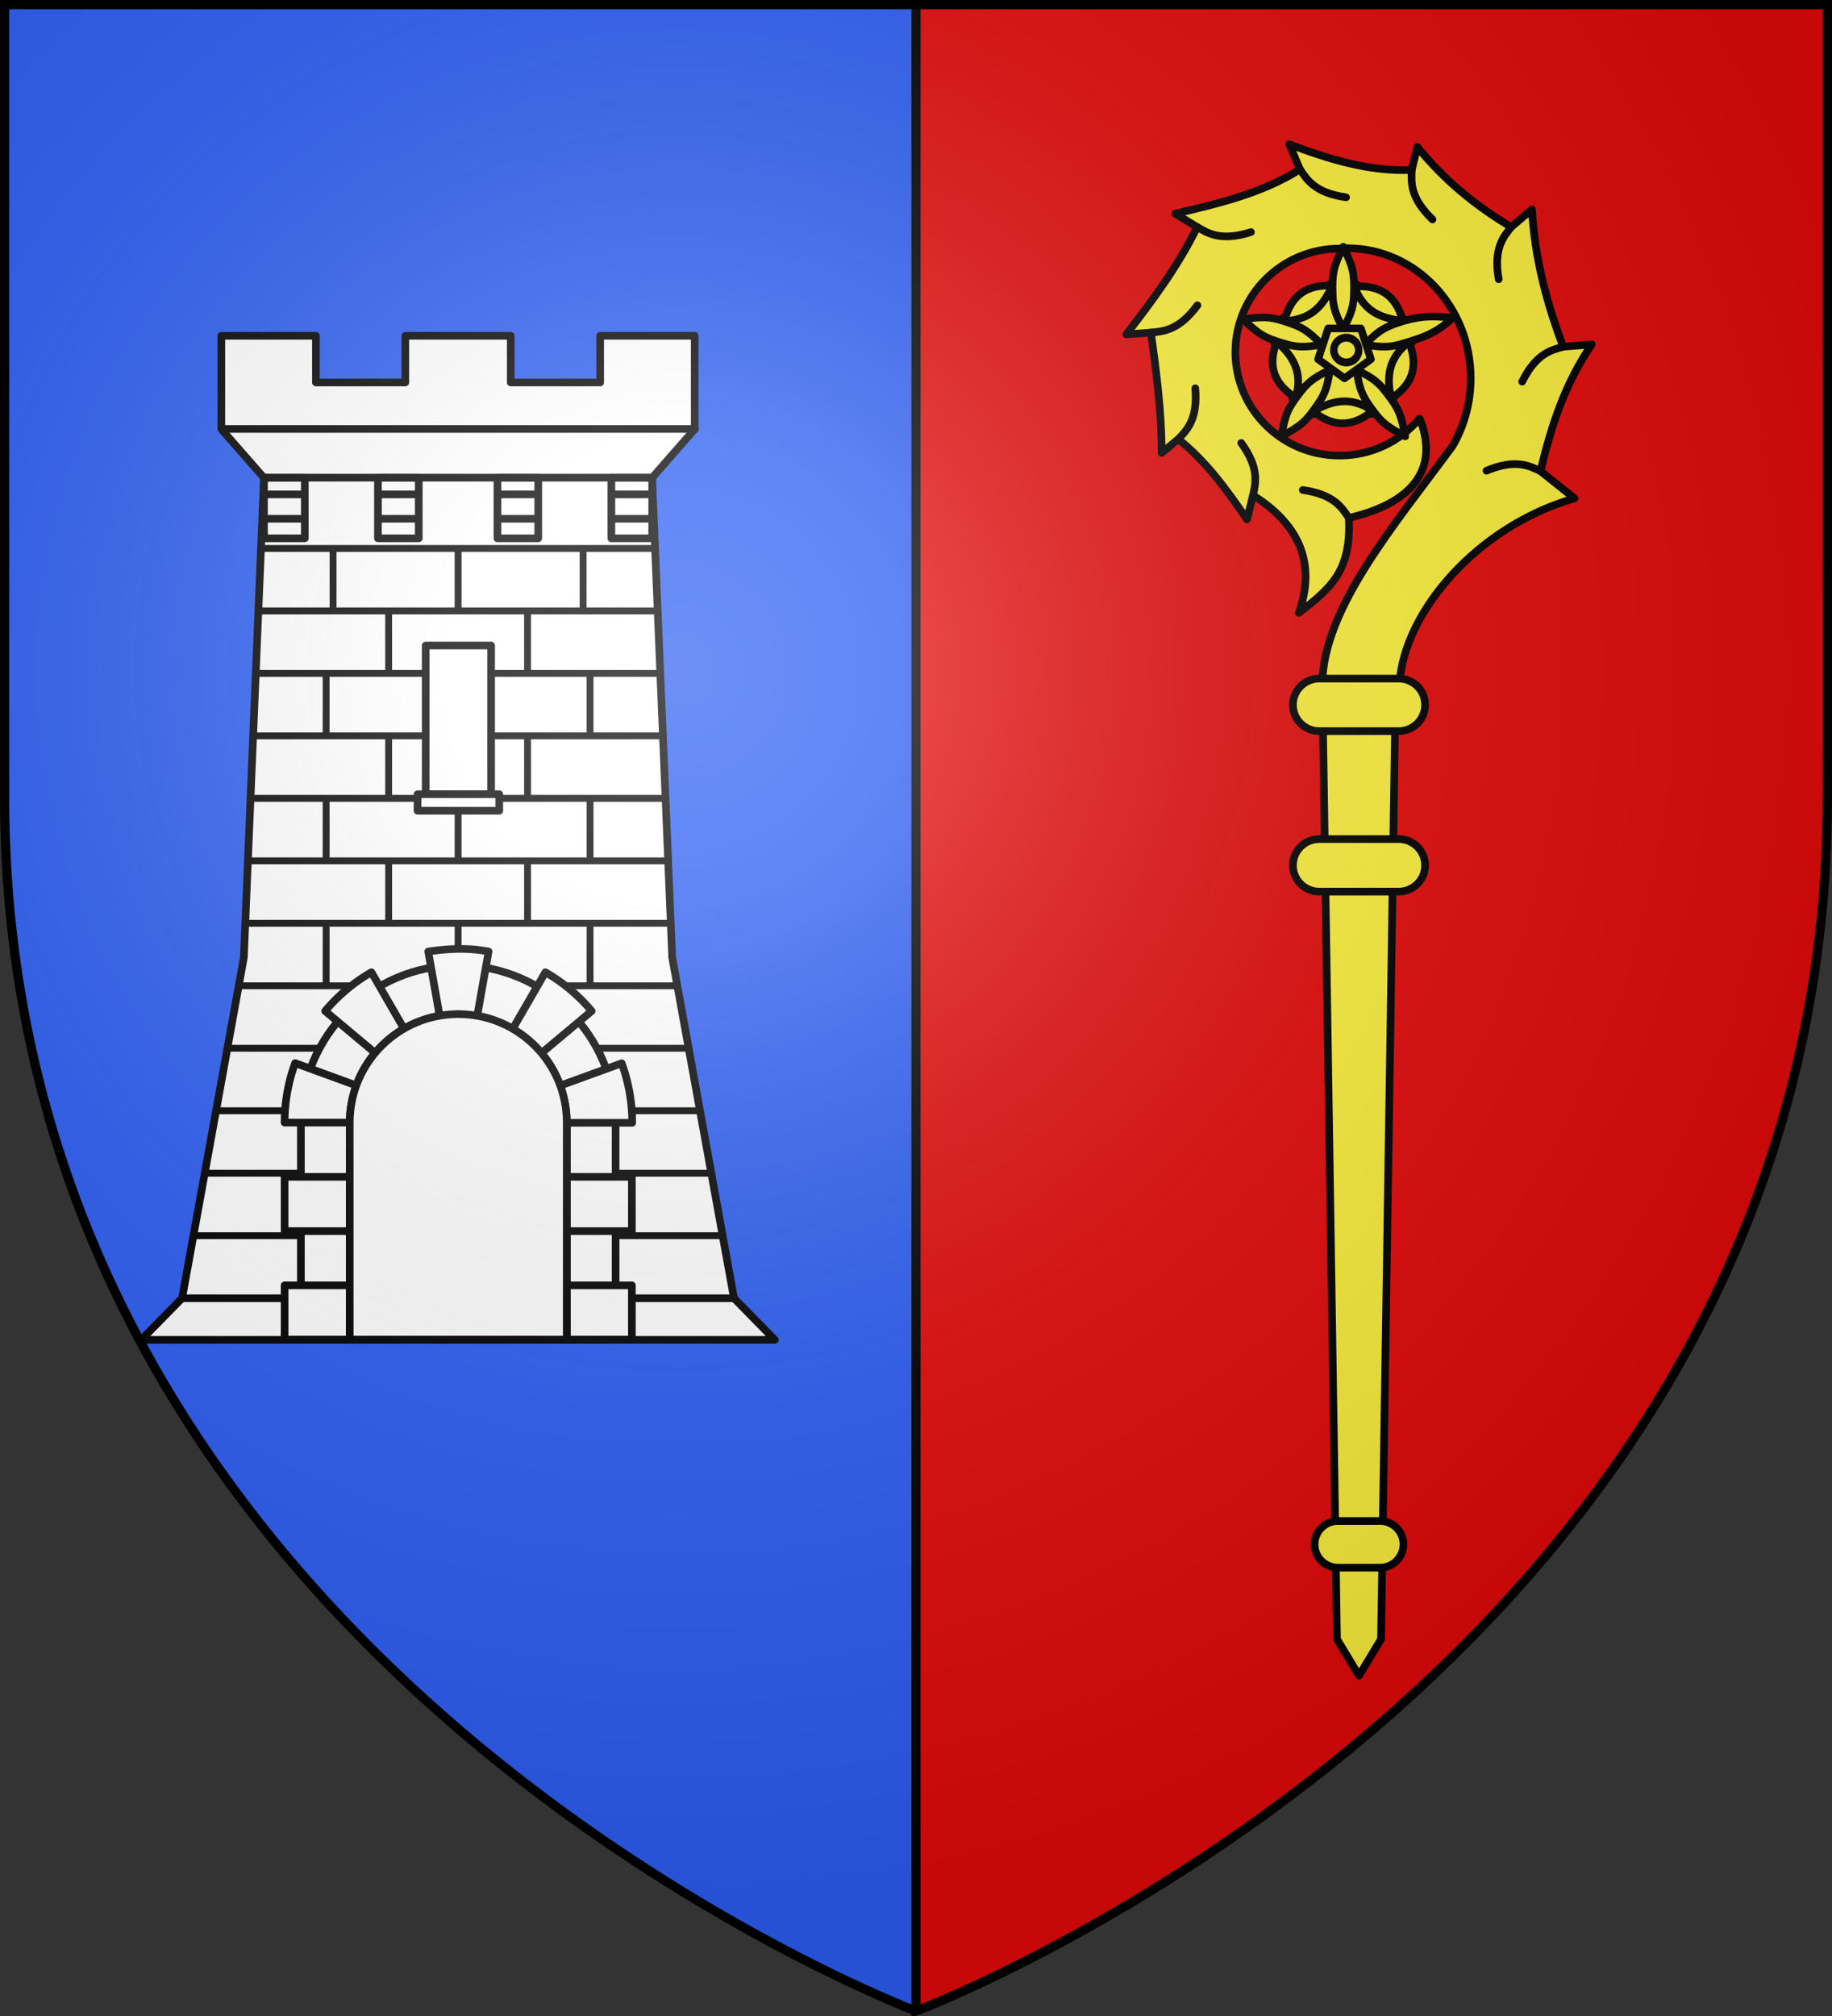 <svg xmlns="http://www.w3.org/2000/svg" width="600" height="660"><rect width="100%" height="100%" fill="#333333" stroke="none"/><radialGradient id="a" cx="221.445" cy="226.331" r="300" gradientTransform="matrix(1.353 0 0 1.349 -77.63 -85.747)" gradientUnits="userSpaceOnUse"><stop offset="0" stop-color="#fff" stop-opacity=".314"/><stop offset=".19" stop-color="#fff" stop-opacity=".251"/><stop offset=".6" stop-color="#6b6b6b" stop-opacity=".125"/><stop offset="1" stop-opacity=".125"/></radialGradient><path fill="#2b5df2" fill-rule="evenodd" d="M1.5 1.5v259.246c0 13.518.669 26.64 1.938 39.39C29.008 556.583 300 658.5 300 658.5V1.5z"/><path fill="#e20909" fill-rule="evenodd" d="M300 1.5v657s271.164-102.986 296.563-358.363a398 398 0 0 0 1.937-39.39V1.5z"/><path fill="none" stroke="#000" stroke-width="3" d="M300 658.5V1.5"/><g stroke="#000" stroke-linecap="round" stroke-linejoin="round"><g fill="none" stroke-width="1.694"><path fill="#fff" d="M18.768 1v20.73l9.45 10.813-4.458 106.523-13.696 75.684L1 224h140.5l-9.064-9.25-13.696-75.684-4.459-106.523 9.45-10.813V1h-20.967v10.365H82.938V1H59.563v10.365H39.736V1z" transform="matrix(1.477 0 0 1.474 44.774 108.463)"/><path stroke-width="1.407" d="M264.228 507.193h71.544m7.855-8.976h-87.256m-7.235 160.24h101.728" transform="matrix(1.777 0 0 1.776 -382.964 -744.4)"/><path stroke-linecap="butt" stroke-linejoin="miter" stroke-width="1.523" d="M44.836 47.383V61.26zm27.664 0V61.26zm27.664 0V61.26zM57.131 61.26v13.877zm30.738 0v13.877zM43.3 75.137v13.877zm58.402 0v13.877zm-44.57 13.875v13.877zm30.738 0v13.877zM43.3 102.889v13.877zm29.201 0v13.877zm29.201 0v13.877zm-44.57 13.877v13.877zm30.738 0v13.877zM43.3 130.643v13.877zm29.201 0v13.877zm29.201 0v13.877zm-72.808-83.26h87.214zm-.58 13.877h88.374zm-.58 13.877h89.534zm-.58 13.877h90.693zm-.58 13.875h91.853zm-.58 13.877h93.013zm-.58 13.877h94.173zM23.96 144.52h97.081zm-2.506 13.876h102.094zm-2.506 13.875H125.83zm-2.507 13.877h112.12zm-2.506 13.877h117.132z" transform="matrix(1.48 0 0 1.474 42.73 109.711)"/><path fill="#fff" stroke-width="1.407" d="M293.971 538.138h12.057v27.413h-12.057z" transform="matrix(1.777 0 0 1.776 -382.964 -744.4)"/><path fill="#fff" stroke-width="1.407" d="M292.465 565.55h15.07v3.041h-15.07zM299.97 597.083c-16.009 0-29 12.992-29 29v40h9v-40c0-11.04 8.96-20 20-20s20 8.96 20 20v40h9v-40c0-16.008-12.993-29-29-29" transform="matrix(1.777 0 0 1.776 -382.964 -744.4)"/><path fill="#fff" stroke-width="1.407" d="m294.438 594.552 2.094 11.812c.204 1.156 2.311-.29 3.469-.27s3.265 1.448 3.468.301l2.094-11.843c-1.852-.37-3.707-.51-5.563-.486-1.855.022-3.71.207-5.562.486m-10.469 3.812a31.9 31.9 0 0 0-8.531 7.156l9.219 7.72a20.1 20.1 0 0 1 5.312-4.47zm32.063 0L310 608.802a20.1 20.1 0 0 1 5.313 4.468l9.25-7.75a31.9 31.9 0 0 0-8.531-7.156m-46.125 16.75a31.9 31.9 0 0 0-1.938 10.969h12c0-2.408.438-4.705 1.219-6.844zm60.187.031-11.344 4.125a19.9 19.9 0 0 1 1.22 6.813v.031h12.062a31.9 31.9 0 0 0-1.938-10.969m-62.125 20.938v10h12v-10zm52 0v10h12v-10zm-52 20v10h12v-10zm52 0v10h12v-10z" transform="matrix(1.777 0 0 1.776 -382.964 -744.4)"/><path fill="#fff" stroke-width="1.407" d="M299.97 606.083c-11.04 0-20 8.96-20 20v40h40v-40c0-11.04-8.96-20-20-20" transform="matrix(1.777 0 0 1.776 -382.964 -744.4)"/><path stroke-width="1.693" d="M29.535 35.373h9.047zm25.215 0h9.035zm26.441 0h9.036zm25.215 0h9.035zm-76.87 5.42h9.046zm25.214 0h9.035zm26.441 0h9.036zm25.215 0h9.035zm-76.86-9.096v13.436h9.036V31.697zm25.216 0v13.436h9.035V31.697zm26.441 0v13.436h9.035V31.697zm25.215 0v13.436h9.035V31.697z" transform="matrix(1.48 0 0 1.474 42.73 109.711)"/></g><g fill="#fcef3c" stroke-width="2.492"><path d="m418.93 44.173 3.485 8.185c-12.374 7.841-26.637 11.147-40.723 14.473l7.155 4.353c-6.173 12.647-14.56 23.953-23.152 35.048l8.054-.596c1.763 13.068 3.534 25.987 3.484 39.29l5.433-4.503c9.128 7.198 15.97 16.713 22.458 26.207l1.949-7.888c14.923 9.346 20.776 22.123 14.971 38.346 10.676-8.163 17.134-13.748 16.33-30.955 16.785-3.886 30.495-13.139 23.265-32.22l-.225-.187c-6.245 7.386-15.611 12.055-26.074 12.055-18.788 0-34.017-15.125-34.017-33.783s15.23-33.782 34.017-33.782c.845-.056 1.688-.112 2.547-.112 22.22 0 40.273 19.023 40.273 42.452 0 8.133-2.186 15.715-5.956 22.174-19.31 26.153-42.01 52.797-42.495 77.276h25.213c1.565-23.304 25.453-51.195 57.143-60.273l-11.127-8.892c3.542-14.863 8.079-28.691 16.747-41.335l-9.329.744c-5.513-14.595-9.332-29.274-10.19-44.833l-6.78 5.767c-11.806-7.046-22.063-15.496-30.646-26.156l-1.836 7.516c-13.923.614-27.137-3.527-39.974-8.371" transform="matrix(1.003 0 0 1.003 2.077 2.934)"/><g stroke-width="2.005" transform="matrix(1.251 0 0 1.243 690.118 -705.543)"><path stroke-width="2.004" d="m-200.071 639.982 19.264 13.996-7.358 22.647h-23.812l-7.359-22.647z"/><path d="M-200 632.61c-2.519 5.27-2.916 6.779-2.781 12.093.079 3.108.364 5.082 2.781 9.532 2.417-4.45 2.734-6.424 2.813-9.532.135-5.314-.294-6.824-2.813-12.093M-197.092 643.074c2.494 6.832 7.36 8.447 12.692 9.036-1.726-6.696-6.091-9.51-12.692-9.036M-171.37 651.357c-5.79-.767-9.725-.349-14.737 1.422-2.931 1.035-4.72 1.917-8.206 5.59 4.979.924 6.954.615 9.934-.27 5.096-1.514 8.775-2.718 13.008-6.742M-182.8 657.686c-5.726 4.483-5.76 9.61-4.671 14.863 5.834-3.71 7.162-8.732 4.67-14.863M-183.773 682.546c-1.06-5.744-1.625-7.199-4.858-11.419-1.89-2.467-3.282-3.897-7.853-6.076.66 5.02 1.565 6.804 3.327 9.364 3.015 4.379 4.249 5.348 9.384 8.131M-192.276 675.789c-6.034-4.06-10.92-2.508-15.58.15 5.332 4.403 10.518 4.114 15.58-.15M-216.22 682.546c5.135-2.783 6.344-3.77 9.358-8.15 1.763-2.56 2.692-4.325 3.353-9.345-4.57 2.18-5.987 3.59-7.878 6.058-3.233 4.22-3.773 5.693-4.833 11.437M-212.421 672.37c1.997-6.992-.99-11.159-4.958-14.77-2.54 6.432-.662 11.274 4.958 14.77M-226.247 651.687c4.233 4.024 5.546 4.868 10.642 6.382 2.98.885 4.946 1.224 9.925.3-3.485-3.673-5.265-4.585-8.196-5.62-5.013-1.77-6.58-1.83-12.371-1.062M-215.396 652.155c7.268-.261 10.308-4.39 12.515-9.279-6.9-.428-10.926 2.855-12.515 9.28"/><path stroke-width="2.005" d="M-203.931 654.107h8.54l2.639 8.122-6.91 5.02-6.908-5.02z"/><ellipse cx="1077.054" cy="45.605" stroke-width="2.033" rx="3.423" ry="3.194" transform="matrix(.953 0 0 1.021 -1225.633 613.25)"/></g><path d="M458.904 52.544c-.12 3.794-.761 8.903 6.776 16.163M508.356 110.25c-3.67 1.059-8.761 2.032-13.384 11.394M491.385 71.184c-2.343 3-5.885 6.758-4.084 17.031M422.415 52.358c2.148 3.14 4.653 7.647 15.047 9.12M388.847 71.184c3.317 1.886 7.558 4.847 17.551 1.646M373.75 105.636c3.8-.41 8.983-.49 15.173-8.913M382.666 140.423c2.597-2.785 6.456-6.222 5.563-16.612M407.073 158.742c.781-3.716 2.306-8.636-3.847-17.086M500.938 150.841c-3.47-1.592-7.954-4.175-17.628-.121M438.374 166.133c-2.148-3.14-4.653-7.648-15.048-9.121M429.701 219.997h23.977l-4.795 312.108-7.193 11.905-7.193-11.905z" transform="matrix(1.003 0 0 1.003 2.077 2.934)"/><path d="M428.742 218.568h25.895c4.782 0 8.632 3.823 8.632 8.572s-3.85 8.572-8.632 8.572h-25.895c-4.782 0-8.631-3.823-8.631-8.572s3.85-8.572 8.631-8.572M428.742 270.953h25.895c4.782 0 8.632 3.824 8.632 8.573s-3.85 8.572-8.632 8.572h-25.895c-4.782 0-8.631-3.823-8.631-8.572s3.85-8.573 8.631-8.573M434.856 493.53h13.667c4.25 0 7.672 3.398 7.672 7.62s-3.421 7.62-7.672 7.62h-13.667c-4.25 0-7.672-3.4-7.672-7.62s3.422-7.62 7.672-7.62" transform="matrix(1.003 0 0 1.003 2.077 2.934)"/></g></g><path fill="url(#a)" fill-rule="evenodd" d="M300 658.5s298.5-112.32 298.5-397.772V2.176H1.5v258.552C1.5 546.18 300 658.5 300 658.5"/><path fill="none" stroke="#000" stroke-width="3" d="M300 658.397S1.5 546.095 1.5 260.688V1.5h597v259.188c0 285.407-298.5 397.71-298.5 397.71z"/></svg>